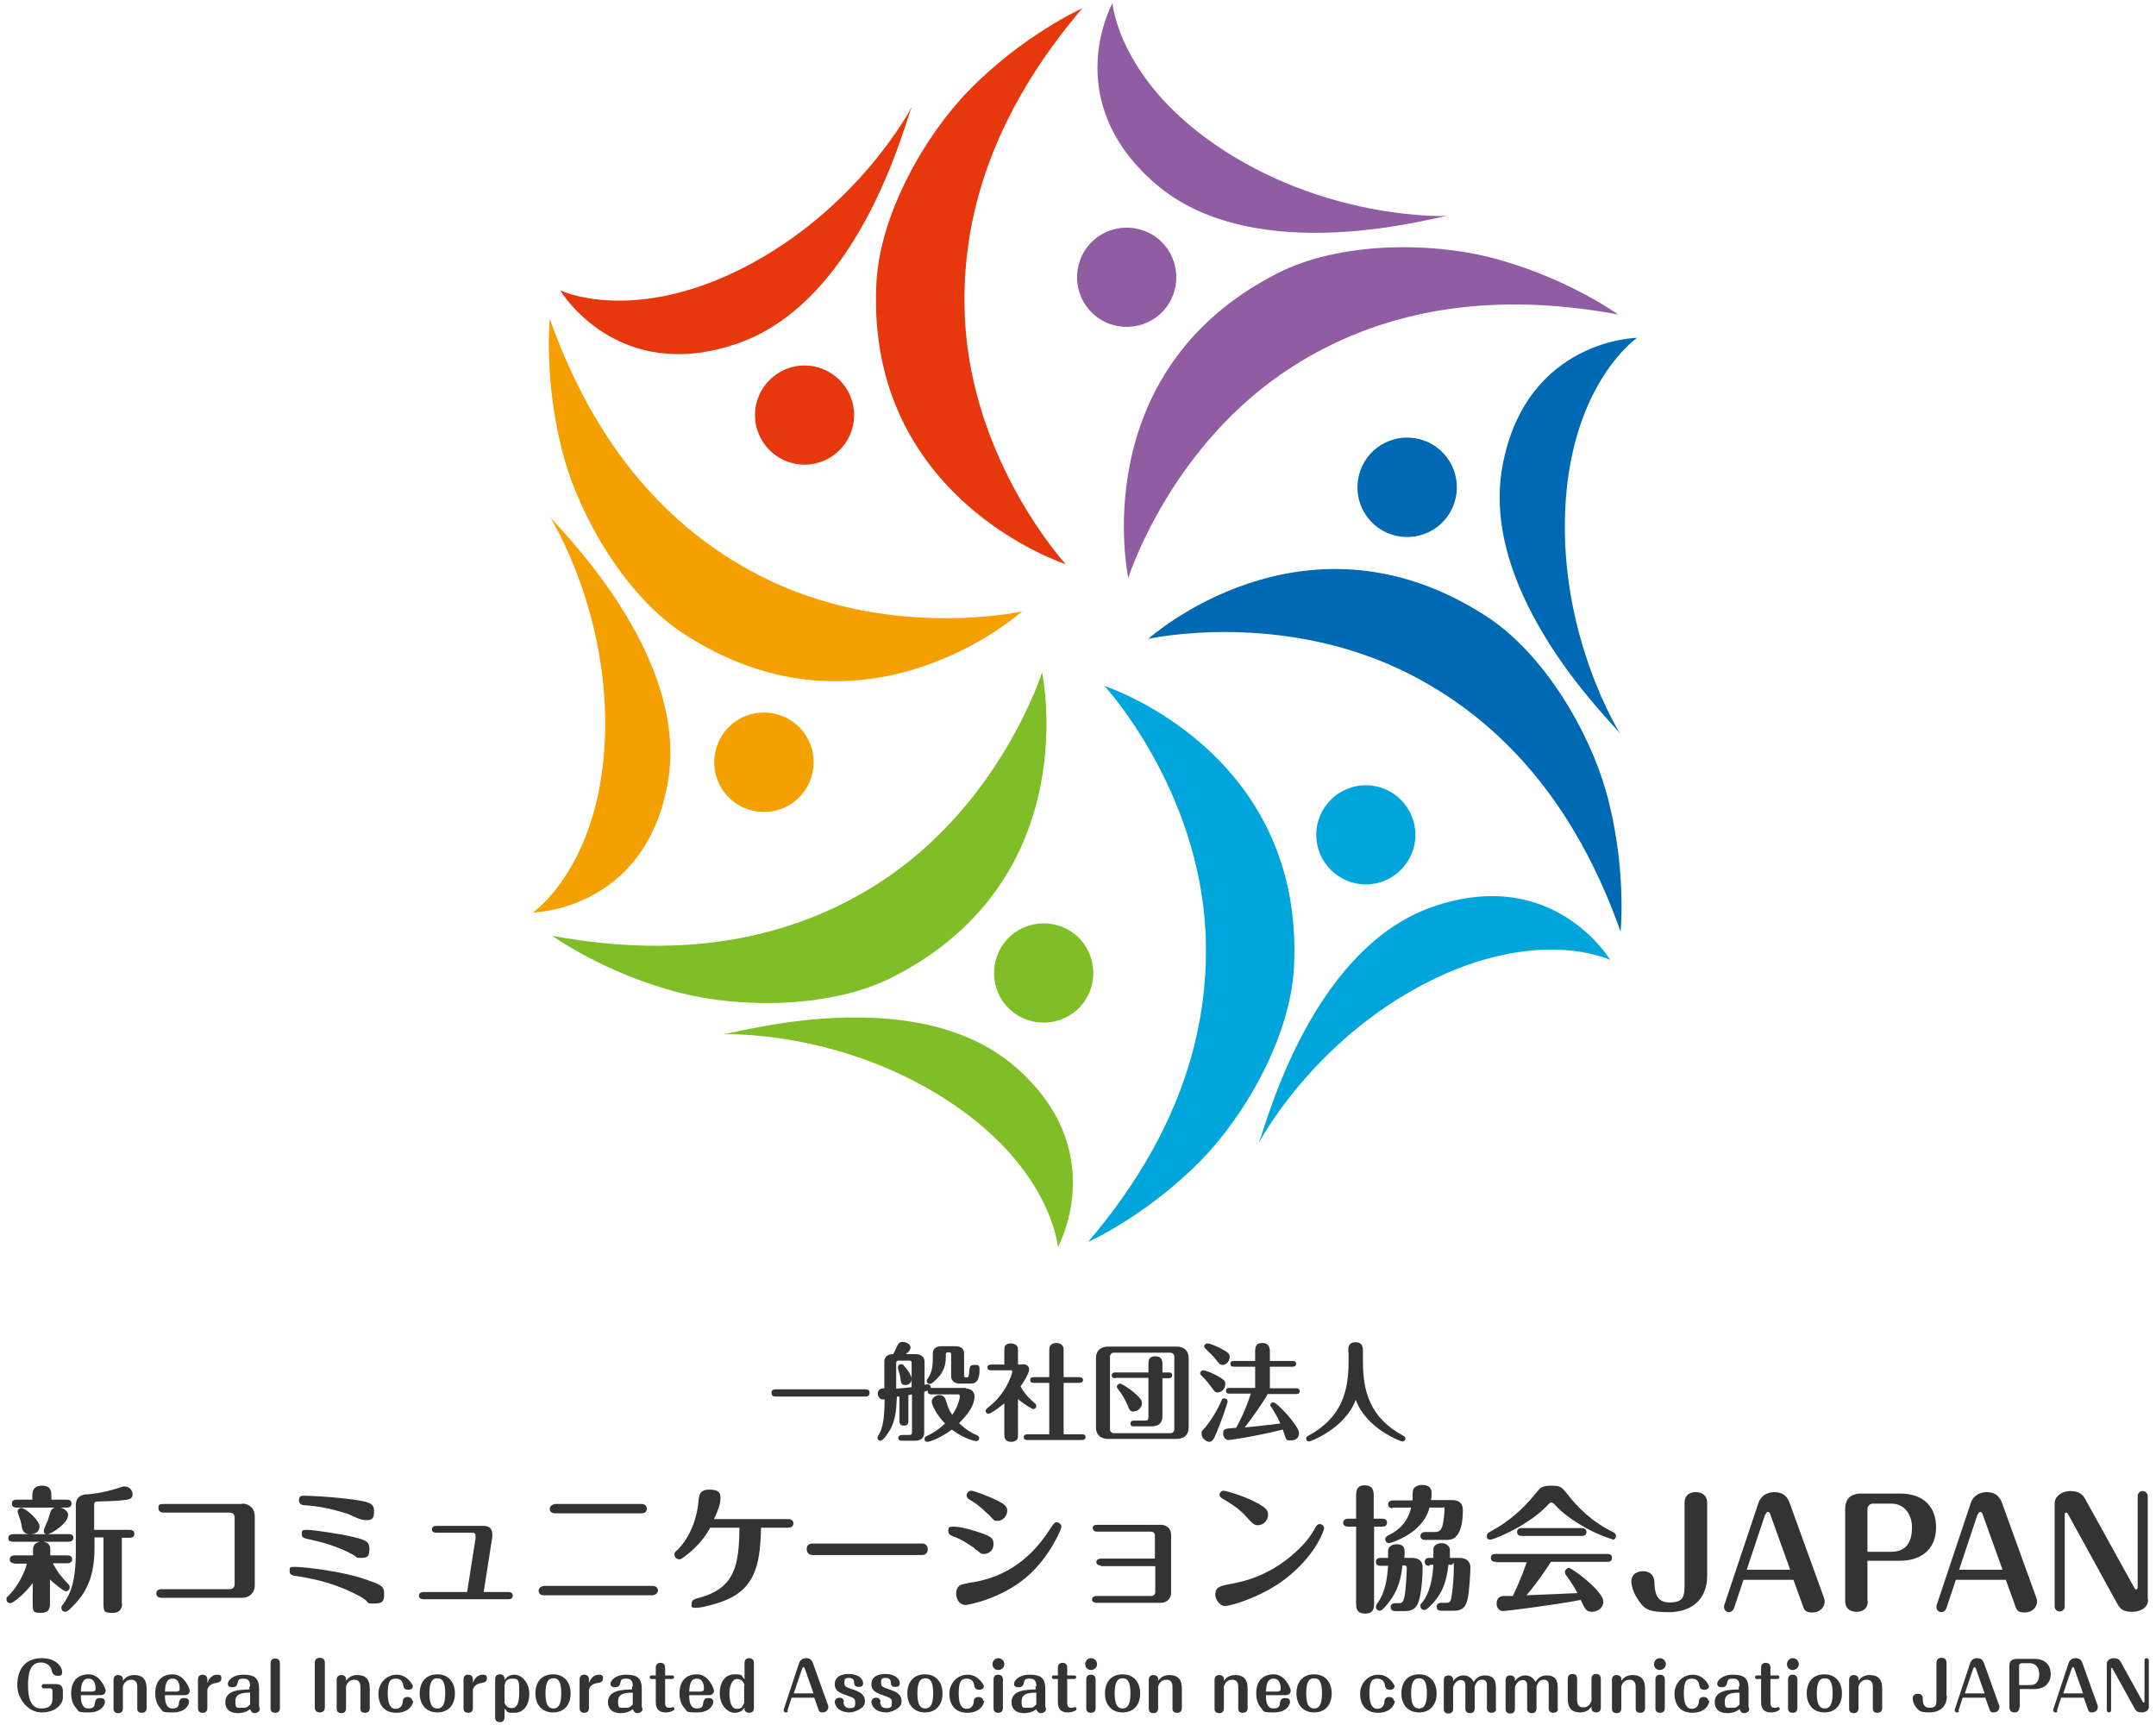 <svg xmlns="http://www.w3.org/2000/svg" width="600" height="480" viewBox="0 0 600 480"><defs><style>      .cls-1 {        fill: #f4a000;      }      .cls-2 {        fill: #0069b4;      }      .cls-3 {        fill: #905ca2;      }      .cls-4 {        fill: #e7380d;      }      .cls-5 {        fill: #00a6db;      }      .cls-6 {        fill: #7fbe26;      }      .cls-7 {        fill: #333;      }    </style></defs><g><g id="_&#x30EC;&#x30A4;&#x30E4;&#x30FC;_1" data-name="&#x30EC;&#x30A4;&#x30E4;&#x30FC;_1"><g><g><path class="cls-3" d="M314,160.8s11.6-37,45.7-58.8c23.5-15,53.2-21.4,90.6-14.5,0,0-14.7-10.6-35.7-15.9-16.9-4.3-42.1-4.3-59.2,4.5-53.8,27.5-41.4,84.7-41.4,84.7Z"></path><path class="cls-3" d="M402.5,60.1s-31.5,1.3-61.7-18.1c-29.5-19-31.2-41.1-31.2-41.1,0,0-15,26.8,11.8,50.1,28.2,24.5,79.6,8.8,81.1,9.2Z"></path><path class="cls-3" d="M306.6,65.2c6.6-3.8,15.1-1.6,18.9,5,3.8,6.6,1.6,15.1-5,18.9-6.6,3.8-15.1,1.6-18.9-5-3.8-6.6-1.6-15.1,5-18.9Z"></path><path class="cls-4" d="M296.6,157s-26.3-28.5-28.1-68.9c-1.2-27.9,8-56.8,32.7-85.8,0,0-16.5,7.4-31.6,22.9-12.2,12.5-24.7,34.3-25.7,53.5-3.1,60.3,52.7,78.3,52.7,78.3Z"></path><path class="cls-4" d="M253.6,30s-14.6,28-46.5,44.4c-31.2,16-51.2,6.4-51.2,6.4,0,0,15.7,26.4,49.3,14.8,35.3-12.2,47.4-64.6,48.5-65.6Z"></path><path class="cls-4" d="M210.1,115.5c0-7.6,6.2-13.8,13.8-13.8,7.6,0,13.8,6.2,13.8,13.8,0,7.6-6.2,13.8-13.8,13.8-7.6,0-13.8-6.2-13.8-13.8Z"></path><path class="cls-1" d="M284.6,170.1s-37.8,8.5-73.7-10.2c-24.8-12.9-45.2-35.4-57.9-71.2,0,0-1.8,18,4,38.8,4.7,16.8,17.3,38.6,33.5,49,50.7,32.8,94.1-6.5,94.1-6.5Z"></path><path class="cls-1" d="M153.1,143.9s16.9,26.7,15.2,62.5c-1.7,35-20,47.5-20,47.5,0,0,30.7-.4,37.4-35.3,7.1-36.7-32.2-73.4-32.6-74.8Z"></path><path class="cls-1" d="M205.7,224.1c-6.6-3.8-8.9-12.2-5.1-18.9,3.8-6.6,12.2-8.9,18.9-5.1,6.6,3.8,8.9,12.2,5.1,18.9-3.8,6.6-12.2,8.9-18.9,5.1Z"></path><path class="cls-6" d="M290,187.1s-11.6,37-45.7,58.8c-23.5,15-53.2,21.4-90.6,14.5,0,0,14.7,10.6,35.7,15.9,16.9,4.3,42.1,4.3,59.2-4.5,53.8-27.5,41.4-84.7,41.4-84.7Z"></path><path class="cls-6" d="M201.5,287.8s31.5-1.3,61.7,18.1c29.5,19,31.2,41.1,31.2,41.1,0,0,15-26.8-11.8-50.1-28.2-24.5-79.6-8.8-81.1-9.2Z"></path><path class="cls-6" d="M297.4,282.7c-6.6,3.8-15.1,1.6-18.9-5-3.8-6.6-1.6-15.1,5-18.9,6.6-3.8,15.1-1.6,18.9,5,3.8,6.6,1.6,15.1-5,18.9Z"></path><path class="cls-5" d="M307.4,190.9s26.3,28.5,28.1,68.9c1.2,27.9-8,56.8-32.7,85.8,0,0,16.5-7.4,31.6-22.9,12.2-12.5,24.7-34.3,25.7-53.5,3.1-60.3-52.7-78.3-52.7-78.3Z"></path><path class="cls-5" d="M350.4,317.9s14.6-28,46.5-44.4c31.2-16,51.2-6.4,51.2-6.4,0,0-15.7-26.4-49.3-14.8-35.3,12.2-47.4,64.6-48.5,65.6Z"></path><path class="cls-5" d="M393.9,232.3c0,7.6-6.2,13.8-13.8,13.8-7.6,0-13.8-6.2-13.8-13.8,0-7.6,6.2-13.8,13.8-13.8,7.6,0,13.8,6.2,13.8,13.8Z"></path><path class="cls-2" d="M319.4,177.8s37.8-8.5,73.7,10.2c24.8,12.9,45.2,35.4,57.9,71.2,0,0,1.8-18-4-38.8-4.7-16.8-17.3-38.6-33.5-49-50.7-32.8-94.1,6.5-94.1,6.5Z"></path><path class="cls-2" d="M450.8,204s-16.9-26.7-15.2-62.5c1.7-35,20-47.5,20-47.5,0,0-30.7.4-37.4,35.3-7.1,36.7,32.2,73.4,32.6,74.8Z"></path><path class="cls-2" d="M398.5,123.6c6.6,3.8,8.9,12.2,5.1,18.9-3.8,6.6-12.2,8.9-18.9,5.1-6.6-3.8-8.9-12.2-5.1-18.9,3.8-6.6,12.2-8.9,18.9-5.1Z"></path></g><g><g><path class="cls-7" d="M240.8,386.6c.4,0,1.2,0,1.2,1s-.8,1-1.2,1h-24.9c-.4,0-1.2,0-1.2-1s.8-1,1.2-1h24.9Z"></path><path class="cls-7" d="M268.8,386.4c1.5,0,2.4.9,2.4,2.1s-.3,3.6-4.3,7.5c2.1,2,3.7,2.8,5,3.4.2,0,.6.3.6.8s-.4.8-.8.8-3.2-.5-6.8-3.2c-3.2,2.4-6.2,3.4-6.8,3.4s-.8-.3-.8-.8.4-.7.6-.8c.9-.4,2.9-1.4,5.1-3.5-2.4-2.4-3.7-5.2-3.7-6.1s1-1.8,2.1-1.8,1.6.7,1.8,1.4c.6,1.9.8,2.6,1.8,4.1,1.5-2.1,2.1-4.4,2.1-5.1s-.3-.6-.7-.6h-7.2c-.9,0-1.1-.5-1-1-.2,0-.4,0-1,.3v11.4c0,1.7-1.3,2.2-2.6,2.2h-3.6c-.4,0-1-.1-1-.8s.7-.8,1-.8h2c.6,0,.8-.2.8-.8v-10.5c-.2,0-.9.2-1,.2v7c0,.7,0,1.5-1.2,1.5s-1.3-.8-1.3-1.5v-6.6h-.7c-.2,4.1-.3,7.4-3,10.9-.4.6-1.1,1.4-1.6,1.4s-.8-.4-.8-.8.6-1.2.8-1.7c1-2.4,1.1-5.1,1.2-9-.2,0-.4,0-.6,0-.9,0-1.3-1-1.3-1.6,0-1.4,1-1.4,1.8-1.5v-7.3c0-2.1,1.9-2.2,2.5-2.2.3-.5.7-1.5,1-2.1.4-.9.8-1.3,1.7-1.3s2.1.7,2.1,1.5-.7,1.4-1.3,1.9h2.6c1.5,0,2.6.6,2.6,2.2v6.3c.2,0,.7-.1.9-.1.5,0,.9.4.8,1,.1,0,.2,0,.3,0h9.6ZM249.5,386.4c2.2-.2,2.5-.2,4.2-.4v-6.6c0-.6-.1-.8-.8-.8h-2.7c-.6,0-.8.2-.8.8v6.9ZM251.9,385.4c-1.1,0-1.2-.8-1.3-1.7-.1-.9-.4-2-.7-2.9,0,0,0-.3,0-.4,0-.5.4-.8.9-.8s.6.2.9.6c1.3,1.4,2,2.9,2,3.4,0,1.8-1.6,1.8-1.7,1.8ZM267.1,385c-.8,0-2.4-.3-2.4-2.1v-5.9c0-.4,0-.7-.6-.7s-.9,0-.9.7v.8c0,3.3-1.6,5.4-3.9,7.1-.2.1-.4.2-.6.2-.5,0-.8-.4-.8-.8s0-.4.3-.7c1.3-1.9,1.4-3.8,1.4-6.2v-.7c0-1.5,1-2.1,2.4-2.1h3.9c.8,0,2.4.2,2.4,2.1v6c0,.2,0,.6.5.6.7,0,.8-.2.9-1.3.1-1.6.2-2.2,1.4-2.2s1.5,0,1.5,1.3c0,3.9-1.6,3.9-2.8,3.9h-2.6Z"></path><path class="cls-7" d="M284.6,379.6c.9,0,1.8.4,1.8,1.5s-1.8,3.9-2.4,4.7c.9,1.6,2,3,3.9,4.6.3.2.5.5.5.9s-.4.8-.8.8-2.7-1.4-4.3-2.8v9.5c0,1.2,0,1.6-.5,2-.4.3-.9.4-1.4.4-1.9,0-1.9-1.3-1.9-2.4v-8.3c-2.1,1.7-3.9,2.9-4.4,2.9s-.8-.4-.8-.8.3-.6.6-.9c5.2-3.9,6.8-9.5,6.8-10s-.2-.4-.6-.4h-5.1c-.5,0-1.2,0-1.2-.8s.8-.8,1.2-.8h3.5v-3.5c0-1.2,0-1.6.5-2,.4-.3,1-.4,1.4-.4s1.3.3,1.6.7c.3.4.3.6.3,1.7v3.5h1.2ZM292,399.1v-14.3h-4.1c-.5,0-1.2,0-1.2-.8s.7-.8,1.2-.8h4.1v-6.9c0-1.1,0-1.7.5-2.1.4-.4,1.1-.5,1.5-.5.7,0,1.4.3,1.7.8.3.4.3.6.3,1.8v6.9h4.2c.4,0,1.2,0,1.2.8s-.8.8-1.2.8h-4.2v14.3h4.9c.5,0,1.2,0,1.2.8s-.8.8-1.2.8h-14.8c-.5,0-1.2,0-1.2-.8s.8-.8,1.2-.8h5.9Z"></path><path class="cls-7" d="M330.8,397.1c0,2.4-1.5,3.3-3.5,3.3h-18.8c-1.3,0-3.5-.4-3.5-3.3v-19.1c0-2.4,1.5-3.3,3.5-3.3h18.8c1.3,0,3.5.4,3.5,3.3v19.1ZM326.8,377.4c0-.5-.5-1-1-1h-15.9c-.6,0-1,.6-1,1v20.4c0,.5.5,1,1,1h15.9c.6,0,1-.6,1-1v-20.4ZM310.4,383.5c-.4,0-1,0-1-.8s.7-.8,1-.8h9.2v-2.1c0-1.1,0-2.4,1.9-2.4s2,1.3,2,2.4v2.1h1.7c.4,0,1,0,1,.8s-.7.8-1,.8h-1.7v10.6c0,1.6-.8,2.8-3.1,2.8h-4.8c-.4,0-1,0-1-.8s.7-.8,1-.8h3.1c.7,0,.9-.3.9-.9v-11h-9.2ZM315.5,392.8c-1,0-1.2-.5-1.8-2-.4-1-1.3-2.6-2.5-4.2-.2-.3-.4-.5-.4-.7,0-.4.5-.9.9-.9s2.5,1.3,3.8,2.4c2.2,1.9,2.3,2.4,2.3,3.2s-.9,2.1-2.2,2.1Z"></path><path class="cls-7" d="M339,387.5c-.8,0-1-.3-1.8-1.4-1.2-1.7-2.3-2.8-2.9-3.4-.1-.1-.3-.3-.3-.6,0-.4.4-.8.8-.8s1.8.4,3.5,1.3c2.5,1.3,2.7,1.8,2.7,2.4,0,1.7-1.2,2.4-2,2.4ZM341.7,389.8c0,.2-1.2,4.1-3,8.5-1,2.5-1.4,2.9-2.2,2.9s-2.1-1-2.1-2.1,0-.8,1.1-2c2.6-3.3,4.1-6.5,4.5-7.5,0-.2.2-.5.7-.5s.9.3.9.8ZM340.3,379.8c-.8,0-.9-.2-2.1-1.7-.7-.9-1.3-1.4-2.9-3,0,0-.2-.2-.2-.5s.4-.8.9-.8,1.9.5,3.5,1.3c2.4,1.2,2.7,1.7,2.7,2.4,0,1.6-1.2,2.3-2,2.3ZM349.3,386.3v-6h-5.9c-.3,0-1,0-1-.8s.7-.8,1-.8h5.9v-2.4c0-1.2,0-2.6,2-2.6s2.1,1.5,2.1,2.6v2.4h6.3c.3,0,1,0,1,.8s-.7.8-1,.8h-6.3v6h7.3c.3,0,1,0,1,.8s-.7.8-1,.8h-7.9c-1.6,2.9-5,7.5-6.4,9.3,4.5-.4,7.3-.8,9.9-1.1-.4-.9-1.1-2.4-2.4-4.4-.3-.5-.4-.5-.4-.7,0-.4.4-.8.8-.8,1.1,0,7.2,6.6,7.2,8.5s-1.4,2.1-2.4,2.1-1,0-1.4-.9c-.1-.3-.6-1.8-.7-2.1-8.6,2.1-14.7,2.9-15.1,2.9-.9,0-1.5-.9-1.5-1.8s.1-.9.6-1.2c.3-.2.6-.2,3-.4,1.1-1.9,2.7-5.2,4.1-9.5h-5.9c-.3,0-1,0-1-.8s.6-.8,1-.8h7.1Z"></path><path class="cls-7" d="M375.2,376.2c0-1.2,0-2.7,2-2.7s2.1,1.3,2.1,2.7v2.7c0,8.2,1.9,15.6,11.2,20.6.2.1.6.3.6.8s-.4.8-.8.8c-.6,0-10.2-3.7-13-11.6-2.9,7.9-12.5,11.6-13,11.6s-.8-.3-.8-.8.4-.7.6-.8c9.3-5,11.2-12.4,11.2-20.6v-2.7Z"></path></g><g><path class="cls-7" d="M4,435c-.5,0-1.3-.2-1.3-1.1s.9-1.1,1.3-1.1h5.2v-1.5c0-.6,0-2,2-2.3H3.6c-.5,0-1.3-.1-1.3-1s.9-1.1,1.3-1.1h15.6c.5,0,1.2.1,1.2,1s-.8,1.1-1.2,1.1h-7.1c1.9.3,1.9,1.7,1.9,2.3v1.5h4.8c.5,0,1.3.2,1.3,1.1s-.9,1.1-1.3,1.1h-4.1c1.5,2.8,2.5,3.9,4.4,5.9.2.2.3.4.3.8,0,.6-.5,1.1-1.1,1.1s-3.5-2.4-4.4-3.3v7c0,.9-.3,2.3-2.4,2.3s-2.4-.2-2.4-2.3v-6c-2,2.8-5.4,5.6-6.2,5.6s-1.1-.5-1.1-1.1.2-.6.4-.8c2.1-2,4.4-5.7,5.3-9.1h-3.7ZM9,417.3v-.8c0-1.2,0-3.1,2.7-3.1s2.6,1.9,2.6,3.1v.8h4.3c.5,0,1.3.1,1.3,1.1s-.8,1.1-1.3,1.1H4.6c-.4,0-1.3-.1-1.3-1.1s.8-1.1,1.3-1.1h4.4ZM6.1,425c-.2-1.4-.6-2.6-1.1-3.9,0-.2-.1-.3-.1-.5,0-.5.4-1,1.1-1,1,0,5,3.4,5,5.1s-1.3,2.2-2.7,2.2-2-.8-2.2-1.9ZM18.9,421.8c0,2-4.6,5.1-5.7,5.1s-1-.6-1-1,.8-2.2,1.1-2.8c.2-.5.7-2.4.9-2.8.4-.6,1-.9,1.8-.9,1.3,0,3,.9,3,2.3ZM34,446.2c0,.9-.3,2.6-2.6,2.6s-2.6-.2-2.6-2.6v-18.4h-2.5v2.9c0,7.9-2.2,12.1-5.4,15.6-.7.7-2,2.2-2.7,2.2s-1.1-.4-1.1-1.1.2-.5.3-.8c2.2-2.9,3.7-6.5,3.7-14.9v-12.8c0-2.9,2.3-3.1,3.4-3.1.5,0,4.3-.4,8.3-1.7.3-.1,1.4-.5,1.8-.5,1.5,0,2.3,1.2,2.3,2.2,0,1.4-1.1,1.5-3.2,1.7-1.7.2-5.8.3-6.4.3s-1.1,0-1.1,1v6.9h9.9c.5,0,1.3.2,1.3,1.1s-.8,1.1-1.3,1.1h-2.2v18.4Z"></path><path class="cls-7" d="M67.4,418.4c2.2,0,3.5,1.6,3.5,3.4v19.4c0,1.7-1.2,3.4-3.5,3.4h-22.4c-1.5,0-1.5-1-1.5-1.2s0-1.2,1.5-1.2h19c.8,0,1.3-.6,1.3-1.3v-18.7c0-.7-.5-1.3-1.3-1.3h-18.4c-.8,0-1.5-.3-1.5-1.2s0-1.2,1.5-1.2h21.8Z"></path><path class="cls-7" d="M100.5,444.4c-6.4-3.6-12.6-5-17.7-5.8-1.4-.2-2.2-.3-2.2-1.4s0-1.2,1.4-1.2c3.1,0,13.9,1.4,19.5,3.4,4.3,1.5,5.4,1.9,5.4,3.9s-.1,2.9-2.8,2.9-.8-.2-3.6-1.8ZM96.9,421.3c-1-.3-5.9-2-11.4-2.4-1.2,0-2.3-.2-2.3-1.4s.6-1.3,1.4-1.3,7.4.2,13.9,1.1c3.9.6,5.6.9,5.6,3.1s-.5,2.6-2.3,2.6-4.2-1.5-4.9-1.7ZM97.1,432c-4-1.9-7.1-2.8-10.8-3.6-1.8-.4-2.3-.5-2.3-1.5s0-1.2,1.3-1.2c2.2,0,8.7,1.1,11.3,1.6,5.2,1.1,6.2,1.6,6.2,3.6s-.3,2.6-2.3,2.6-.6-.2-3.3-1.4Z"></path><path class="cls-7" d="M132.3,427.7c.1-.6,0-1.2-.7-1.2h-10.2c-1.2,0-1.2-.8-1.2-.9,0-.9.8-1,1.2-1h13.3c1.9,0,2.3,1.4,2.3,2.2s0,.7,0,.9l-2.4,15.3h6.9c1.2,0,1.2.9,1.2,1,0,.8-.6,1-1.2,1h-23.7c-.6,0-1.2-.2-1.2-1s.8-1,1.2-1h12.2l2.4-15.3Z"></path><path class="cls-7" d="M181.6,441.3c.8,0,1.5.4,1.5,1.3s-1.1,1.3-1.5,1.3h-30.2c-.8,0-1.5-.3-1.5-1.3s1.2-1.3,1.5-1.3h30.2ZM178.5,418.5c.8,0,1.5.4,1.5,1.3,0,1.3-1.2,1.3-1.5,1.3h-24c-.9,0-1.5-.4-1.5-1.3s1.2-1.3,1.5-1.3h24Z"></path><path class="cls-7" d="M197.6,425.2c-.9,1.6-2.9,4.8-6.9,7.8-1.1.8-1.2.9-1.6.9-.8,0-1.4-.6-1.4-1.3s.1-.6,1.1-1.6c.9-.9,4.8-5.2,5.6-13.2.1-1.7.3-3.3,3-3.3s3.1.9,3.1,2.4-.6,3.3-1.8,5.8h20.7c1.4,0,1.4,1.1,1.4,1.2s0,1.2-1.4,1.2h-7.6c-.3,8.1-.6,16.6-10.2,20.3-1.9.8-6.2,2-7.9,2s-1.2-.5-1.2-1.3.6-1.1,1.7-1.4c10.7-2.7,11.4-9.6,11.6-19.6h-8.4Z"></path><path class="cls-7" d="M256.7,429.5c1.3,0,1.5,1.2,1.5,1.6,0,.9-.6,1.6-1.5,1.6h-30.6c-1.3,0-1.6-1.1-1.6-1.6s.1-1.6,1.6-1.6h30.6Z"></path><path class="cls-7" d="M271.2,430.8c-1.8-1.2-3.7-2.5-5.7-3.2-1-.4-1.6-.6-1.6-1.6s.2-1.2,1.5-1.2,3.4.4,6.5,1.4c3.1,1,4.6,1.5,4.6,3.4s-1.4,2.8-2.6,2.8-.8-.2-2.7-1.5ZM269.3,440.5c8.8-1.1,16.7-5.4,22.7-14.7,1.3-2,1.5-2.2,2.1-2.2s1.3.6,1.3,1.2-3.2,8.5-9.8,14.1c-7.3,6.2-16.5,7.7-16.8,7.7-2.5,0-2.7-2.8-2.7-3,0-2.5,1.4-2.8,3.2-3ZM274.9,421.3c-2.5-2.5-3.7-3.2-4.9-3.9-.9-.5-1-1-1-1.3,0-.6.5-1.3,1.3-1.3s5.6,1.9,6.3,2.3c3.3,1.5,3.7,2.2,3.7,3.3,0,1.5-1.3,2.8-2.6,2.8s-1-.2-2.8-2Z"></path><path class="cls-7" d="M306.3,435.6c-.6,0-1.2-.3-1.2-1s.9-.9,1.2-.9h15.1v-6.5c0-.6-.5-1-1.1-1h-15c-.6,0-1.2-.3-1.2-1s.5-.9,1.2-.9h17.8c1.8,0,2.8,1.3,2.8,2.7v16.3c0,1.3-1,2.7-2.8,2.7h-18c-.6,0-1.2-.3-1.2-.9s.5-1,1.2-1h15.3c.6,0,1.1-.5,1.1-1v-7.3h-15.1Z"></path><path class="cls-7" d="M342.3,440.8c3.6-.7,11.8-2.3,19.7-10.3,2-2,3.3-4,4.1-5.5.3-.5.5-.9,1.2-.9s1.2.6,1.2,1.1-2,6.8-9.5,13.1c-6.9,5.9-16.6,8.6-18.1,8.6s-2.7-2-2.7-3.1c0-2.2,1.4-2.5,4-3ZM346.9,422.1c-2.3-2.6-4.9-4-6.2-4.8-.9-.6-1.3-.8-1.3-1.4s.6-1.1,1.1-1.1,3.5.8,6.8,2.2c5.5,2.4,5.6,3.5,5.6,4.5,0,1.7-1.5,2.9-2.7,2.9s-1.4-.2-3.4-2.4Z"></path><path class="cls-7" d="M384.7,422.6c.5,0,1.3.1,1.3,1.1s-.9,1.1-1.3,1.1h-2.3v21.1c0,1.4,0,3.1-2.5,3.1s-2.5-1.7-2.5-3.1v-21.1h-2.3c-.5,0-1.3-.2-1.3-1.1s.9-1.1,1.3-1.1h2.3v-6.2c0-1.3,0-3.1,2.4-3.1s2.5,1.7,2.5,3.1v6.2h2.3ZM384.2,435.7c-.5,0-1.3-.1-1.3-1.1s.9-1.1,1.3-1.1h2.1c0-.3,0-1.7,0-2,0-.8.8-1.8,2.3-1.8s2.3.5,2.3,2.1-.1,1.6-.1,1.7h1.9c.8,0,3.2,0,3.2,2.6s-.3,7.5-1.2,9.8c-.9,2.4-2.7,2.4-4.1,2.4h-2.3c-.4,0-1.3-.1-1.3-1.1s.9-1.1,1.3-1.1h.9c.9,0,1.5,0,1.9-3.4.3-2.8.4-6.2.4-6.5s-.2-.6-.6-.6h-.6c-.4,3.3-1,7-4.4,11-.5.6-1.3,1.6-1.9,1.6s-1.1-.5-1.1-1,.2-.6.3-.9c2.3-3.1,2.8-6.7,3.1-10.6h-2ZM387.6,419.7c-.5,0-1.3-.2-1.3-1.1s.9-1.1,1.3-1.1h5.5c0-.7,0-2.2.1-2.6,0-.9,1.1-1.7,2.6-1.7s2.6.6,2.6,2.2,0,.9-.2,2h5.5c1.1,0,3.4,0,3.4,2.8s-.4,5-1.2,6.4c-1.1,1.9-2.2,1.9-4.2,1.9h-5.1c-.5,0-1.3-.2-1.3-1.1s.9-1.1,1.3-1.1h2.6c1.2,0,1.7-.3,2.2-1.6.3-1.1.6-3.5.6-4.6s-.2-.6-.6-.6h-3.6c-1.7,7.2-10.8,9.9-11.3,9.9s-1-.5-1-1.1.5-.9.9-1.1c1.7-.8,5.2-2.8,6.3-7.7h-5.2ZM397.8,435.7c-.5,0-1.3-.1-1.3-1.1s.8-1.1,1.3-1.1h1.1c0-.9,0-2.1,0-2.5.1-.9,1-1.6,2.3-1.6s2.3.9,2.3,1.9,0,1.7,0,2.2h2.6c2.3,0,3.1,1.3,3.1,2.6s-.3,7.1-.8,8.9c-.7,3.2-2.5,3.2-4.2,3.2h-3.1c-.5,0-1.3-.1-1.3-1.1s.9-1.1,1.3-1.1h1.1c1,0,1.4,0,1.7-1.4.4-2,.7-6.3.7-8.5s-.2-.7-.6-.7h-.9c-.5,4.2-1.4,7.7-4.7,11.1-.7.7-1.4,1.5-2,1.5s-1.1-.4-1.1-1.1.1-.5.4-.9c.9-1.1,2.8-3.7,3.2-10.6h-1Z"></path><path class="cls-7" d="M448.8,428.3c-.4,0-4-1.2-7.6-3.2-5.4-3.1-7.3-5.1-8.9-6.8-.1,0-.3-.2-.6-.2s-.5.2-.6.3c-5.3,5.9-15.2,10-16.3,10s-1-.5-1-1.1.4-.8.9-1.1c5-2.6,9.3-6.4,12.8-10.8,1.1-1.4,1.6-2,4.2-2s2.9.3,5,3c1.9,2.4,6.2,7.1,12.2,9.9.3.2.8.4.8,1.1s-.6,1.1-1,1.1ZM416.5,434.6c-.6,0-1.6,0-1.6-1.1s.9-1.1,1.6-1.1h30.6c.6,0,1.5,0,1.5,1.1s-.9,1.1-1.5,1.1h-15.5c-2.5,4-5.1,7.3-6.8,9.3,4.6-.2,9.6-.4,14.2-.6-.2-.4-1.4-2.6-3.1-4.9-.2-.2-.4-.6-.4-1s.5-1.1,1.1-1.1,3.3,2.1,4.2,2.8c2.3,1.9,5.4,4.8,5.4,6.6s-1.7,2.8-3.2,2.8-1.9-.7-3.1-3.3c-7.9,1.5-20.9,3.1-21.6,3.1-1.1,0-1.8-1-1.8-2.1s.5-2,1.9-2.1c.4,0,2.3,0,2.6,0,.7-1.4,2.4-5.1,3.9-9.4h-8.7ZM439.9,425.2c.6,0,1.6,0,1.6,1.1s-1,1.1-1.6,1.1h-16.1c-.6,0-1.6,0-1.6-1.1s.9-1.1,1.6-1.1h16.1Z"></path></g><g><path class="cls-7" d="M15.5,468.6c1.4,0,2,.7,2,1.9v1.9c0,1.6-1.8,4.1-5.9,4.1s-6.8-4.2-6.8-7.5c0-4.9,2.6-7.6,6.8-7.6s5.7,2.6,5.7,3.8-.7,1.1-1.3,1.1c-1.2,0-1.4-.8-1.6-1.4-.5-2.2-2.5-2.3-3-2.3-3.2,0-3.6,3.4-3.6,6.4,0,4.5,1.3,6.4,3.7,6.4s3.1-1.1,3.1-2.8v-2.1c0-.4-.3-.7-.6-.7h-1.8c-.4,0-.6-.3-.6-.6s.2-.6.6-.6h3.2Z"></path><path class="cls-7" d="M22.5,471.7c0,1.6.2,3.7,2.1,3.7s1.7-1.1,1.8-1.6c.2-.7.3-1.3,1.4-1.3s1.4.4,1.4,1.1-.9,2.9-4.4,2.9-2.7-.2-3.7-1.3c-1.1-1.2-1.3-3-1.3-4,0-3.3,1.7-5.3,4.9-5.3s4.7,4,4.7,4.5c0,1.3-1.2,1.3-1.7,1.3h-5.1ZM26,470.6c.4,0,.6-.2.6-.5s0-1-.1-1.3c-.3-1.1-.8-1.7-1.9-1.7-1.8,0-2,1.9-2.1,3.6h3.5Z"></path><path class="cls-7" d="M40.8,475.3c0,1.3-1.1,1.3-1.3,1.3-.9,0-1.3-.4-1.3-1.2v-6c0-1-.3-2-1.7-2s-2,1-2.3,1.8v6.2c0,1.3-1.1,1.3-1.3,1.3-.2,0-1.3,0-1.3-1.2v-8.1c0-1.3,1.1-1.3,1.3-1.3.4,0,1.3.2,1.3,1.1v.5c.4-.5,1.2-1.6,3.1-1.6s3.5.7,3.5,3.8v5.5Z"></path><path class="cls-7" d="M45.9,471.7c0,1.6.2,3.7,2.1,3.7s1.7-1.1,1.8-1.6c.2-.7.3-1.3,1.4-1.3s1.4.4,1.4,1.1-.9,2.9-4.4,2.9-2.7-.2-3.7-1.3c-1.1-1.2-1.3-3-1.3-4,0-3.3,1.7-5.3,4.9-5.3s4.7,4,4.7,4.5c0,1.3-1.2,1.3-1.7,1.3h-5.1ZM49.4,470.6c.4,0,.6-.2.6-.5s0-1-.1-1.3c-.3-1.1-.8-1.7-1.9-1.7-1.8,0-2,1.9-2.1,3.6h3.5Z"></path><path class="cls-7" d="M57.7,475.3c0,1.3-1.1,1.3-1.3,1.3s-1.3,0-1.3-1.2v-8.1c0-1.3,1.1-1.3,1.3-1.3.8,0,1.3.5,1.3,1.3v1c.5-1.4,1.5-2.3,2.7-2.3s1.2.5,1.2,1.1c0,1-1,1.1-1.4,1.2-1.9.2-2.3,1.3-2.5,1.8v5.4Z"></path><path class="cls-7" d="M69.6,469.2c0-1.2-.3-2.1-1.8-2.1s-1.4.3-1.7,1.3c-.1.4-.3,1.1-1.4,1.1s-1.3-.5-1.3-1c0-.8,1.3-2.5,4.3-2.5s4.4.8,4.4,4v4c0,.3,0,.6,0,.8,0,.2.2.7.2.8,0,.6-.7,1.1-1.4,1.1s-1-.4-1.3-1.1c-1.4,1.1-2.9,1.1-3.4,1.1-2.6,0-3.5-1.5-3.5-3,0-3.5,4.1-3.5,6.7-3.6v-.8ZM69.6,471c-2.3,0-4.1.3-4.1,2.4s.4,1.8,1.8,1.8,1.3,0,2.3-.9v-3.4Z"></path><path class="cls-7" d="M77.9,475.3c0,1.3-1.1,1.3-1.3,1.3s-1.3,0-1.3-1.2v-12.6c0-1.3,1.1-1.3,1.3-1.3s1.3,0,1.3,1.3v12.6Z"></path><path class="cls-7" d="M90.4,475.1c0,1.4-1.2,1.4-1.4,1.4s-1.4,0-1.4-1.4v-12.4c0-1.4,1.2-1.4,1.4-1.4.9,0,1.4.5,1.4,1.4v12.4Z"></path><path class="cls-7" d="M102.9,475.3c0,1.3-1.1,1.3-1.3,1.3-.9,0-1.3-.4-1.3-1.2v-6c0-1-.3-2-1.7-2s-2,1-2.3,1.8v6.2c0,1.3-1.1,1.3-1.3,1.3-.2,0-1.3,0-1.3-1.2v-8.1c0-1.3,1.1-1.3,1.3-1.3.4,0,1.3.2,1.3,1.1v.5c.4-.5,1.2-1.6,3.1-1.6s3.5.7,3.5,3.8v5.5Z"></path><path class="cls-7" d="M115,473.2c0,1-1.1,3.4-4.7,3.4s-5-2.5-5-5.3,2.1-5.3,5.1-5.3,4.5,2.9,4.5,3.2c0,.8-.8,1-1.3,1-1.1,0-1.3-.7-1.4-1.3,0-.3-.3-1.8-2-1.8s-2.3.8-2.3,4.2,1.1,4.2,2.2,4.2c1.6,0,2-1.4,2-2.1,0-.8.6-1.2,1.3-1.2s1.3.4,1.3,1.1Z"></path><path class="cls-7" d="M126.6,471.2c0,3.2-1.8,5.3-4.9,5.3s-4.9-2.2-4.9-5.3,1.7-5.3,4.9-5.3,4.9,2.3,4.9,5.3ZM119.5,471.2c0,3.6,1.1,4.2,2.2,4.2s2.2-.6,2.2-4.2-1-4.2-2.2-4.2-2.2.7-2.2,4.2Z"></path><path class="cls-7" d="M131.6,475.3c0,1.3-1.1,1.3-1.3,1.3s-1.3,0-1.3-1.2v-8.1c0-1.3,1.1-1.3,1.3-1.3.8,0,1.3.5,1.3,1.3v1c.5-1.4,1.5-2.3,2.7-2.3s1.2.5,1.2,1.1c0,1-1,1.1-1.4,1.2-1.9.2-2.3,1.3-2.5,1.8v5.4Z"></path><path class="cls-7" d="M140.4,477.9c0,1.3-1.1,1.3-1.3,1.3-.8,0-1.3-.4-1.3-1.3v-10.7c0-1.3,1.1-1.3,1.3-1.3.8,0,1.3.5,1.3,1.1v.5c.3-.4,1-1.5,2.8-1.5s4.1,2,4.1,5.3-1.7,5.3-4.1,5.3-1.6,0-2.8-1.2v2.6ZM140.4,473.9c.3.5.7,1.4,2,1.4s2.1-1,2.1-4.4-.1-3.8-2-3.8-1.8,1.2-2.1,1.8v4.9Z"></path><path class="cls-7" d="M158.8,471.2c0,3.2-1.8,5.3-4.9,5.3s-4.9-2.2-4.9-5.3,1.7-5.3,4.9-5.3,4.9,2.3,4.9,5.3ZM151.8,471.2c0,3.6,1.1,4.2,2.2,4.2s2.2-.6,2.2-4.2-1-4.2-2.2-4.2-2.2.7-2.2,4.2Z"></path><path class="cls-7" d="M163.9,475.3c0,1.3-1.1,1.3-1.3,1.3s-1.3,0-1.3-1.2v-8.1c0-1.3,1.1-1.3,1.3-1.3.8,0,1.3.5,1.3,1.3v1c.5-1.4,1.5-2.3,2.7-2.3s1.2.5,1.2,1.1c0,1-1,1.1-1.4,1.2-1.9.2-2.3,1.3-2.5,1.8v5.4Z"></path><path class="cls-7" d="M176.1,469.2c0-1.2-.3-2.1-1.8-2.1s-1.4.3-1.7,1.3c-.1.4-.3,1.1-1.4,1.1s-1.3-.5-1.3-1c0-.8,1.3-2.5,4.3-2.5s4.4.8,4.4,4v4c0,.3,0,.6,0,.8,0,.2.2.7.2.8,0,.6-.7,1.1-1.4,1.1s-1-.4-1.3-1.1c-1.4,1.1-2.9,1.1-3.4,1.1-2.6,0-3.5-1.5-3.5-3,0-3.5,4.1-3.5,6.7-3.6v-.8ZM176.1,471c-2.3,0-4.1.3-4.1,2.4s.4,1.8,1.8,1.8,1.3,0,2.3-.9v-3.4Z"></path><path class="cls-7" d="M185.1,473.9c0,.6.2,1.3,1,1.3s.4,0,.6,0c.2,0,.4-.2.5-.2.2,0,.5.2.5.5s-.3.5-.6.6c-.6.3-1.2.4-1.9.4-1.4,0-2.7-.6-2.7-2.8v-6.5h-1.2c-.3,0-.5-.3-.5-.5s.2-.5.5-.5h1.2v-2.2c0-1.3,1.1-1.3,1.3-1.3s1.3,0,1.3,1.3v2.2h2c.3,0,.5.2.5.5s-.3.5-.5.5h-2v6.6Z"></path><path class="cls-7" d="M191.8,471.7c0,1.6.2,3.7,2.1,3.7s1.7-1.1,1.8-1.6c.2-.7.3-1.3,1.4-1.3s1.4.4,1.4,1.1-.9,2.9-4.4,2.9-2.7-.2-3.7-1.3c-1.1-1.2-1.3-3-1.3-4,0-3.3,1.7-5.3,4.9-5.3s4.7,4,4.7,4.5c0,1.3-1.2,1.3-1.7,1.3h-5.1ZM195.3,470.6c.4,0,.6-.2.6-.5s0-1-.1-1.3c-.3-1.1-.8-1.7-1.9-1.7-1.8,0-2,1.9-2.1,3.6h3.5Z"></path><path class="cls-7" d="M207.2,462.7c0-1.3,1.1-1.3,1.3-1.3.8,0,1.3.5,1.3,1.3v12.6c0,1.3-1.1,1.3-1.3,1.3-.8,0-1.3-.5-1.3-1v-.4c-.4.5-1,1.4-2.8,1.4s-4.1-2-4.1-5.4,1.7-5.3,4.1-5.3,1.7.2,2.8,1.4v-4.6ZM207.2,468.8c-.3-.7-.8-1.6-2.1-1.6s-2.1,1.8-2.1,4,.5,4.3,2,4.3,1.6-.6,2.1-1.6v-4.9Z"></path><path class="cls-7" d="M219.3,476.1c-.1.4-.4.4-.6.4-.3,0-.6-.2-.6-.6s0-.1,0-.2l4.3-13c.3-.9,1.2-1.3,1.9-1.3s1.5.2,1.9,1.3l4.3,12c0,.2,0,.3,0,.4,0,.7-.6,1.4-1.6,1.4s-1-.5-1.2-1l-1.1-3.1h-6.3l-1.2,3.7ZM220.9,471.2h5.5l-2.4-6.8c-.1-.3-.2-.5-.4-.5s-.3.2-.4.5l-2.3,6.8Z"></path><path class="cls-7" d="M234.7,473.6c.1.8.4,1.7,1.7,1.7s1.6-.2,1.6-1.5-.4-1.3-2.5-2.1c-2-.7-3.2-1.3-3.2-3,0-2.5,2.4-2.9,3.9-2.9,2.8,0,4,1.5,4,2.5s-.6,1.1-1.3,1.1c-1.1,0-1.2-.8-1.2-1.3,0-.3-.1-1.2-1.4-1.2s-1.3.4-1.3,1.4.4,1.1,2,1.7c2.1.7,3.7,1.3,3.7,3.5s-3.5,3-4.1,3c-4.1,0-4.3-2.8-4.3-2.9,0-.9.9-1.2,1.3-1.2,1.1,0,1.2.8,1.3,1.2Z"></path><path class="cls-7" d="M244.9,473.6c.1.8.4,1.7,1.7,1.7s1.6-.2,1.6-1.5-.4-1.3-2.5-2.1c-2-.7-3.2-1.3-3.2-3,0-2.5,2.4-2.9,3.9-2.9,2.8,0,4,1.5,4,2.5s-.6,1.1-1.3,1.1c-1.1,0-1.2-.8-1.2-1.3,0-.3-.1-1.2-1.4-1.2s-1.3.4-1.3,1.4.4,1.1,2,1.7c2.1.7,3.7,1.3,3.7,3.5s-3.5,3-4.1,3c-4.1,0-4.3-2.8-4.3-2.9,0-.9.9-1.2,1.3-1.2,1.1,0,1.2.8,1.3,1.2Z"></path><path class="cls-7" d="M262.3,471.2c0,3.2-1.8,5.3-4.9,5.3s-4.9-2.2-4.9-5.3,1.7-5.3,4.9-5.3,4.9,2.3,4.9,5.3ZM255.3,471.2c0,3.6,1.1,4.2,2.2,4.2s2.2-.6,2.2-4.2-1-4.2-2.2-4.2-2.2.7-2.2,4.2Z"></path><path class="cls-7" d="M273.9,473.2c0,1-1.1,3.4-4.7,3.4s-5-2.5-5-5.3,2.1-5.3,5.1-5.3,4.5,2.9,4.5,3.2c0,.8-.8,1-1.3,1-1.1,0-1.3-.7-1.4-1.3,0-.3-.3-1.8-2-1.8s-2.3.8-2.3,4.2,1.1,4.2,2.2,4.2c1.6,0,2-1.4,2-2.1,0-.8.6-1.2,1.3-1.2s1.3.4,1.3,1.1Z"></path><path class="cls-7" d="M279.5,463.1c0,.9-.8,1.6-1.7,1.6s-1.6-.7-1.6-1.6.7-1.7,1.6-1.7,1.7.7,1.7,1.7ZM279.1,475.3c0,1.3-1.1,1.3-1.3,1.3-.8,0-1.3-.4-1.3-1.2v-8.1c0-1.3,1.1-1.3,1.3-1.3.8,0,1.3.5,1.3,1.3v8.1Z"></path><path class="cls-7" d="M288.4,469.2c0-1.2-.3-2.1-1.8-2.1s-1.4.3-1.7,1.3c-.1.4-.3,1.1-1.4,1.1s-1.3-.5-1.3-1c0-.8,1.3-2.5,4.3-2.5s4.4.8,4.4,4v4c0,.3,0,.6,0,.8,0,.2.2.7.2.8,0,.6-.7,1.1-1.4,1.1s-1-.4-1.3-1.1c-1.4,1.1-2.9,1.1-3.4,1.1-2.6,0-3.5-1.5-3.5-3,0-3.5,4.1-3.5,6.7-3.6v-.8ZM288.4,471c-2.3,0-4.1.3-4.1,2.4s.4,1.8,1.8,1.8,1.3,0,2.3-.9v-3.4Z"></path><path class="cls-7" d="M297,473.9c0,.6.2,1.3,1,1.3s.4,0,.6,0c.2,0,.4-.2.5-.2.2,0,.5.2.5.5s-.3.5-.6.6c-.6.3-1.2.4-1.9.4-1.4,0-2.7-.6-2.7-2.8v-6.5h-1.2c-.3,0-.5-.3-.5-.5s.2-.5.5-.5h1.2v-2.2c0-1.3,1.1-1.3,1.3-1.3s1.3,0,1.3,1.3v2.2h2c.3,0,.5.2.5.5s-.3.5-.5.5h-2v6.6Z"></path><path class="cls-7" d="M305.3,463.1c0,.9-.8,1.6-1.7,1.6s-1.6-.7-1.6-1.6.7-1.7,1.6-1.7,1.7.7,1.7,1.7ZM304.9,475.3c0,1.3-1.1,1.3-1.3,1.3-.8,0-1.3-.4-1.3-1.2v-8.1c0-1.3,1.1-1.3,1.3-1.3.8,0,1.3.5,1.3,1.3v8.1Z"></path><path class="cls-7" d="M317.3,471.2c0,3.2-1.8,5.3-4.9,5.3s-4.9-2.2-4.9-5.3,1.7-5.3,4.9-5.3,4.9,2.3,4.9,5.3ZM310.2,471.2c0,3.6,1.1,4.2,2.2,4.2s2.2-.6,2.2-4.2-1-4.2-2.2-4.2-2.2.7-2.2,4.2Z"></path><path class="cls-7" d="M328.9,475.3c0,1.3-1.1,1.3-1.3,1.3-.9,0-1.3-.4-1.3-1.2v-6c0-1-.3-2-1.7-2s-2,1-2.3,1.8v6.2c0,1.3-1.1,1.3-1.3,1.3-.2,0-1.3,0-1.3-1.2v-8.1c0-1.3,1.1-1.3,1.3-1.3.4,0,1.3.2,1.3,1.1v.5c.4-.5,1.2-1.6,3.1-1.6s3.5.7,3.5,3.8v5.5Z"></path><path class="cls-7" d="M347.2,475.3c0,1.3-1.1,1.3-1.3,1.3-.9,0-1.3-.4-1.3-1.2v-6c0-1-.3-2-1.7-2s-2,1-2.3,1.8v6.2c0,1.3-1.1,1.3-1.3,1.3-.2,0-1.3,0-1.3-1.2v-8.1c0-1.3,1.1-1.3,1.3-1.3.4,0,1.3.2,1.3,1.1v.5c.4-.5,1.2-1.6,3.1-1.6s3.5.7,3.5,3.8v5.5Z"></path><path class="cls-7" d="M352.3,471.7c0,1.6.2,3.7,2.1,3.7s1.7-1.1,1.8-1.6c.2-.7.3-1.3,1.4-1.3s1.4.4,1.4,1.1-.9,2.9-4.4,2.9-2.7-.2-3.7-1.3c-1.1-1.2-1.3-3-1.3-4,0-3.3,1.7-5.3,4.9-5.3s4.7,4,4.7,4.5c0,1.3-1.2,1.3-1.7,1.3h-5.1ZM355.8,470.6c.4,0,.6-.2.6-.5s0-1-.1-1.3c-.3-1.1-.8-1.7-1.9-1.7-1.8,0-2,1.9-2.1,3.6h3.5Z"></path><path class="cls-7" d="M370.6,471.2c0,3.2-1.8,5.3-4.9,5.3s-4.9-2.2-4.9-5.3,1.7-5.3,4.9-5.3,4.9,2.3,4.9,5.3ZM363.5,471.2c0,3.6,1.1,4.2,2.2,4.2s2.2-.6,2.2-4.2-1-4.2-2.2-4.2-2.2.7-2.2,4.2Z"></path><path class="cls-7" d="M388.2,473.2c0,1-1.1,3.4-4.7,3.4s-5-2.5-5-5.3,2.1-5.3,5.1-5.3,4.5,2.9,4.5,3.2c0,.8-.8,1-1.3,1-1.1,0-1.3-.7-1.4-1.3,0-.3-.3-1.8-2-1.8s-2.3.8-2.3,4.2,1.1,4.2,2.2,4.2c1.6,0,2-1.4,2-2.1,0-.8.6-1.2,1.3-1.2s1.3.4,1.3,1.1Z"></path><path class="cls-7" d="M399.8,471.2c0,3.2-1.8,5.3-4.9,5.3s-4.9-2.2-4.9-5.3,1.7-5.3,4.9-5.3,4.9,2.3,4.9,5.3ZM392.7,471.2c0,3.6,1.1,4.2,2.2,4.2s2.2-.6,2.2-4.2-1-4.2-2.2-4.2-2.2.7-2.2,4.2Z"></path><path class="cls-7" d="M416.4,475.3c0,1.3-1.1,1.3-1.3,1.3-.2,0-1.3,0-1.3-1.2v-6.3c0-.6,0-1.7-1.3-1.7s-1.6.7-2.1,1.8v6.2c0,1.3-1.1,1.3-1.3,1.3-.8,0-1.3-.4-1.3-1.2v-6.2c0-.8,0-1.8-1.3-1.8s-1.9,1.4-2.1,1.9v6.1c0,1.3-1.1,1.3-1.3,1.3s-1.3,0-1.3-1.2v-8.1c0-1.3,1.1-1.3,1.3-1.3.7,0,1.3.4,1.3,1.2v.4c1.1-1.6,2.6-1.6,2.9-1.6s1.9,0,2.8,1.8c.5-.7,1.3-1.8,3.1-1.8s3.1.7,3.1,3.3v6.1Z"></path><path class="cls-7" d="M433.6,475.3c0,1.3-1.1,1.3-1.3,1.3-.2,0-1.3,0-1.3-1.2v-6.3c0-.6,0-1.7-1.3-1.7s-1.6.7-2.1,1.8v6.2c0,1.3-1.1,1.3-1.3,1.3-.8,0-1.3-.4-1.3-1.2v-6.2c0-.8,0-1.8-1.3-1.8s-1.9,1.4-2.1,1.9v6.1c0,1.3-1.1,1.3-1.3,1.3s-1.3,0-1.3-1.2v-8.1c0-1.3,1.1-1.3,1.3-1.3.7,0,1.3.4,1.3,1.2v.4c1.1-1.6,2.6-1.6,2.9-1.6s1.9,0,2.8,1.8c.5-.7,1.3-1.8,3.1-1.8s3.1.7,3.1,3.3v6.1Z"></path><path class="cls-7" d="M436.3,467.1c0-1.3,1.1-1.3,1.3-1.3.9,0,1.3.5,1.3,1.3v6c0,.9.3,2,1.7,2s1.9-.9,2.3-1.8v-6.2c0-1.3,1.1-1.3,1.3-1.3.8,0,1.3.5,1.3,1.3v8.1c0,1.3-1.1,1.3-1.3,1.3-.4,0-1.3-.2-1.3-1.1v-.5c-.4.5-1.2,1.6-3.1,1.6s-3.5-.7-3.5-3.8v-5.5Z"></path><path class="cls-7" d="M457.8,475.3c0,1.3-1.1,1.3-1.3,1.3-.9,0-1.3-.4-1.3-1.2v-6c0-1-.3-2-1.7-2s-2,1-2.3,1.8v6.2c0,1.3-1.1,1.3-1.3,1.3-.2,0-1.3,0-1.3-1.2v-8.1c0-1.3,1.1-1.3,1.3-1.3.4,0,1.3.2,1.3,1.1v.5c.4-.5,1.2-1.6,3.1-1.6s3.5.7,3.5,3.8v5.5Z"></path><path class="cls-7" d="M463.6,463.1c0,.9-.8,1.6-1.7,1.6s-1.6-.7-1.6-1.6.7-1.7,1.6-1.7,1.7.7,1.7,1.7ZM463.3,475.3c0,1.3-1.1,1.3-1.3,1.3-.8,0-1.3-.4-1.3-1.2v-8.1c0-1.3,1.1-1.3,1.3-1.3.8,0,1.3.5,1.3,1.3v8.1Z"></path><path class="cls-7" d="M475.7,473.2c0,1-1.1,3.4-4.7,3.4s-5-2.5-5-5.3,2.1-5.3,5.1-5.3,4.5,2.9,4.5,3.2c0,.8-.8,1-1.3,1-1.1,0-1.3-.7-1.4-1.3,0-.3-.3-1.8-2-1.8s-2.3.8-2.3,4.2,1.1,4.2,2.2,4.2c1.6,0,2-1.4,2-2.1,0-.8.6-1.2,1.3-1.2s1.3.4,1.3,1.1Z"></path><path class="cls-7" d="M484.1,469.2c0-1.2-.3-2.1-1.8-2.1s-1.4.3-1.7,1.3c-.1.4-.3,1.1-1.4,1.1s-1.3-.5-1.3-1c0-.8,1.3-2.5,4.3-2.5s4.4.8,4.4,4v4c0,.3,0,.6,0,.8,0,.2.2.7.2.8,0,.6-.7,1.1-1.4,1.1s-1-.4-1.3-1.1c-1.4,1.1-2.9,1.1-3.4,1.1-2.6,0-3.5-1.5-3.5-3,0-3.5,4.1-3.5,6.7-3.6v-.8ZM484.1,471c-2.3,0-4.1.3-4.1,2.4s.4,1.8,1.8,1.8,1.3,0,2.3-.9v-3.4Z"></path><path class="cls-7" d="M492.7,473.9c0,.6.2,1.3,1,1.3s.4,0,.6,0c.2,0,.4-.2.5-.2.2,0,.5.2.5.5s-.3.5-.6.6c-.6.3-1.2.4-1.9.4-1.4,0-2.7-.6-2.7-2.8v-6.5h-1.2c-.3,0-.5-.3-.5-.5s.2-.5.5-.5h1.2v-2.2c0-1.3,1.1-1.3,1.3-1.3s1.3,0,1.3,1.3v2.2h2c.3,0,.5.2.5.5s-.3.5-.5.5h-2v6.6Z"></path><path class="cls-7" d="M500.6,463.1c0,.9-.8,1.6-1.7,1.6s-1.6-.7-1.6-1.6.7-1.7,1.6-1.7,1.7.7,1.7,1.7ZM500.2,475.3c0,1.3-1.1,1.3-1.3,1.3-.8,0-1.3-.4-1.3-1.2v-8.1c0-1.3,1.1-1.3,1.3-1.3.8,0,1.3.5,1.3,1.3v8.1Z"></path><path class="cls-7" d="M512.6,471.2c0,3.2-1.8,5.3-4.9,5.3s-4.9-2.2-4.9-5.3,1.7-5.3,4.9-5.3,4.9,2.3,4.9,5.3ZM505.6,471.2c0,3.6,1.1,4.2,2.2,4.2s2.2-.6,2.2-4.2-1-4.2-2.2-4.2-2.2.7-2.2,4.2Z"></path><path class="cls-7" d="M523.8,475.3c0,1.3-1.1,1.3-1.3,1.3-.9,0-1.3-.4-1.3-1.2v-6c0-1-.3-2-1.7-2s-2,1-2.3,1.8v6.2c0,1.3-1.1,1.3-1.3,1.3-.2,0-1.3,0-1.3-1.2v-8.1c0-1.3,1.1-1.3,1.3-1.3.4,0,1.3.2,1.3,1.1v.5c.4-.5,1.2-1.6,3.1-1.6s3.5.7,3.5,3.8v5.5Z"></path><path class="cls-7" d="M541.8,471.9c0,3.2-2.2,4.6-4.8,4.6s-3.1-.4-4.1-1.9c-.4-.7-.6-1.4-.6-2,0-1.2,1.1-1.3,1.4-1.3s1.4,0,1.4,1.3c0,1.2.1,2.6,1.9,2.6s1.9-.8,1.9-2.2v-10.3c0-1.4,1.2-1.4,1.4-1.4.9,0,1.4.5,1.4,1.4v9.2Z"></path><path class="cls-7" d="M545.2,476.1c-.1.4-.4.4-.6.4-.3,0-.6-.2-.6-.6s0-.1,0-.2l4.3-13c.3-.9,1.2-1.3,1.9-1.3s1.5.2,1.9,1.3l4.3,12c0,.2,0,.3,0,.4,0,.7-.6,1.4-1.6,1.4s-1-.5-1.2-1l-1.1-3.1h-6.3l-1.2,3.7ZM546.8,471.2h5.5l-2.4-6.8c-.1-.3-.2-.5-.4-.5s-.3.2-.4.5l-2.3,6.8Z"></path><path class="cls-7" d="M562,475.1c0,1.4-1.2,1.4-1.4,1.4s-1.4,0-1.4-1.4v-11.6c0-1.3.7-1.9,2.1-1.9h4.9c2.9,0,4.5,1.7,4.5,4.2s-1.7,4.2-4.5,4.2h-4.1v5ZM562,468.9h2.9c2.1,0,2.6-1.5,2.6-3.1s-.9-3-2.6-3h-2.3c-.3,0-.7.3-.7.6v5.4Z"></path><path class="cls-7" d="M572.6,476.1c-.1.4-.4.4-.6.4-.3,0-.6-.2-.6-.6s0-.1,0-.2l4.3-13c.3-.9,1.2-1.3,1.9-1.3s1.5.2,1.9,1.3l4.3,12c0,.2,0,.3,0,.4,0,.7-.6,1.4-1.6,1.4s-1-.5-1.2-1l-1.1-3.1h-6.3l-1.2,3.7ZM574.2,471.2h5.5l-2.4-6.8c-.1-.3-.2-.5-.4-.5s-.3.2-.4.5l-2.3,6.8Z"></path><path class="cls-7" d="M598,475c0,1-1,1.5-2,1.5s-1.5-.3-1.9-1l-6.2-11.2c0-.1-.1-.2-.2-.2-.1,0-.2.1-.2.2v11.6c0,.4-.3.6-.6.6s-.6-.3-.6-.6v-13c0-.8.9-1.5,1.9-1.5s1.6.3,2,1.1l6.1,11c.1.2.2.3.3.3.1,0,.2-.2.2-.3v-11.5c0-.4.3-.6.6-.6s.6.3.6.6v13Z"></path></g><g><path class="cls-7" d="M475.1,438.4c0,7.1-4.8,10.2-10.7,10.2s-6.9-.8-9-4.2c-.9-1.5-1.4-3.2-1.4-4.3,0-2.6,2.4-2.9,3.2-2.9s3,.2,3.2,2.9c.1,2.6.3,5.8,4.2,5.8s4.2-1.7,4.2-4.9v-22.8c0-3,2.7-3,3.1-3,2,0,3.2,1.1,3.2,3v20.3Z"></path><path class="cls-7" d="M482.5,447.6c-.3.8-1,1-1.3,1-.7,0-1.4-.5-1.4-1.4s0-.3,0-.4l9.6-28.7c.7-2,2.6-2.9,4.3-2.9s3.4.5,4.3,2.9l9.6,26.5c.2.5.2.7.2,1,0,1.6-1.3,3.1-3.5,3.1s-2.3-1.1-2.7-2.2l-2.5-6.9h-13.9l-2.7,8.1ZM486.1,436.8h12.1l-5.4-15c-.2-.7-.4-1.1-.8-1.1s-.6.5-.9,1.1l-5,15Z"></path><path class="cls-7" d="M519.8,445.5c0,3-2.7,3-3.1,3s-3.2,0-3.2-3v-25.6c0-2.8,1.5-4.3,4.5-4.3h10.8c6.5,0,10,3.7,10,9.4s-3.7,9.3-10.1,9.3h-9v11.2ZM519.8,431.8h6.5c4.7,0,5.8-3.4,5.8-6.8s-2-6.6-5.7-6.6h-5.2c-.8,0-1.5.7-1.5,1.4v12Z"></path><path class="cls-7" d="M541.6,447.6c-.3.8-1,1-1.3,1-.7,0-1.4-.5-1.4-1.4s0-.3,0-.4l9.6-28.7c.7-2,2.6-2.9,4.3-2.9s3.4.5,4.3,2.9l9.6,26.5c.2.5.2.7.2,1,0,1.6-1.3,3.1-3.5,3.1s-2.3-1.1-2.7-2.2l-2.5-6.9h-13.9l-2.7,8.1ZM545.2,436.8h12.1l-5.4-15c-.2-.7-.4-1.1-.8-1.1s-.6.5-.9,1.1l-5,15Z"></path><path class="cls-7" d="M597.8,445.2c0,2.1-2.1,3.3-4.4,3.3s-3.3-.6-4.2-2.3l-13.7-24.9c-.2-.3-.3-.4-.5-.4-.3,0-.4.3-.4.4v25.7c0,.8-.6,1.4-1.4,1.4s-1.4-.6-1.4-1.4v-28.7c0-1.9,2-3.4,4.3-3.4s3.4.7,4.3,2.4l13.5,24.4c.2.4.4.6.6.6.3,0,.4-.4.4-.6v-25.4c0-.9.7-1.4,1.4-1.4s1.4.6,1.4,1.4v28.7Z"></path></g></g></g></g></g></svg>